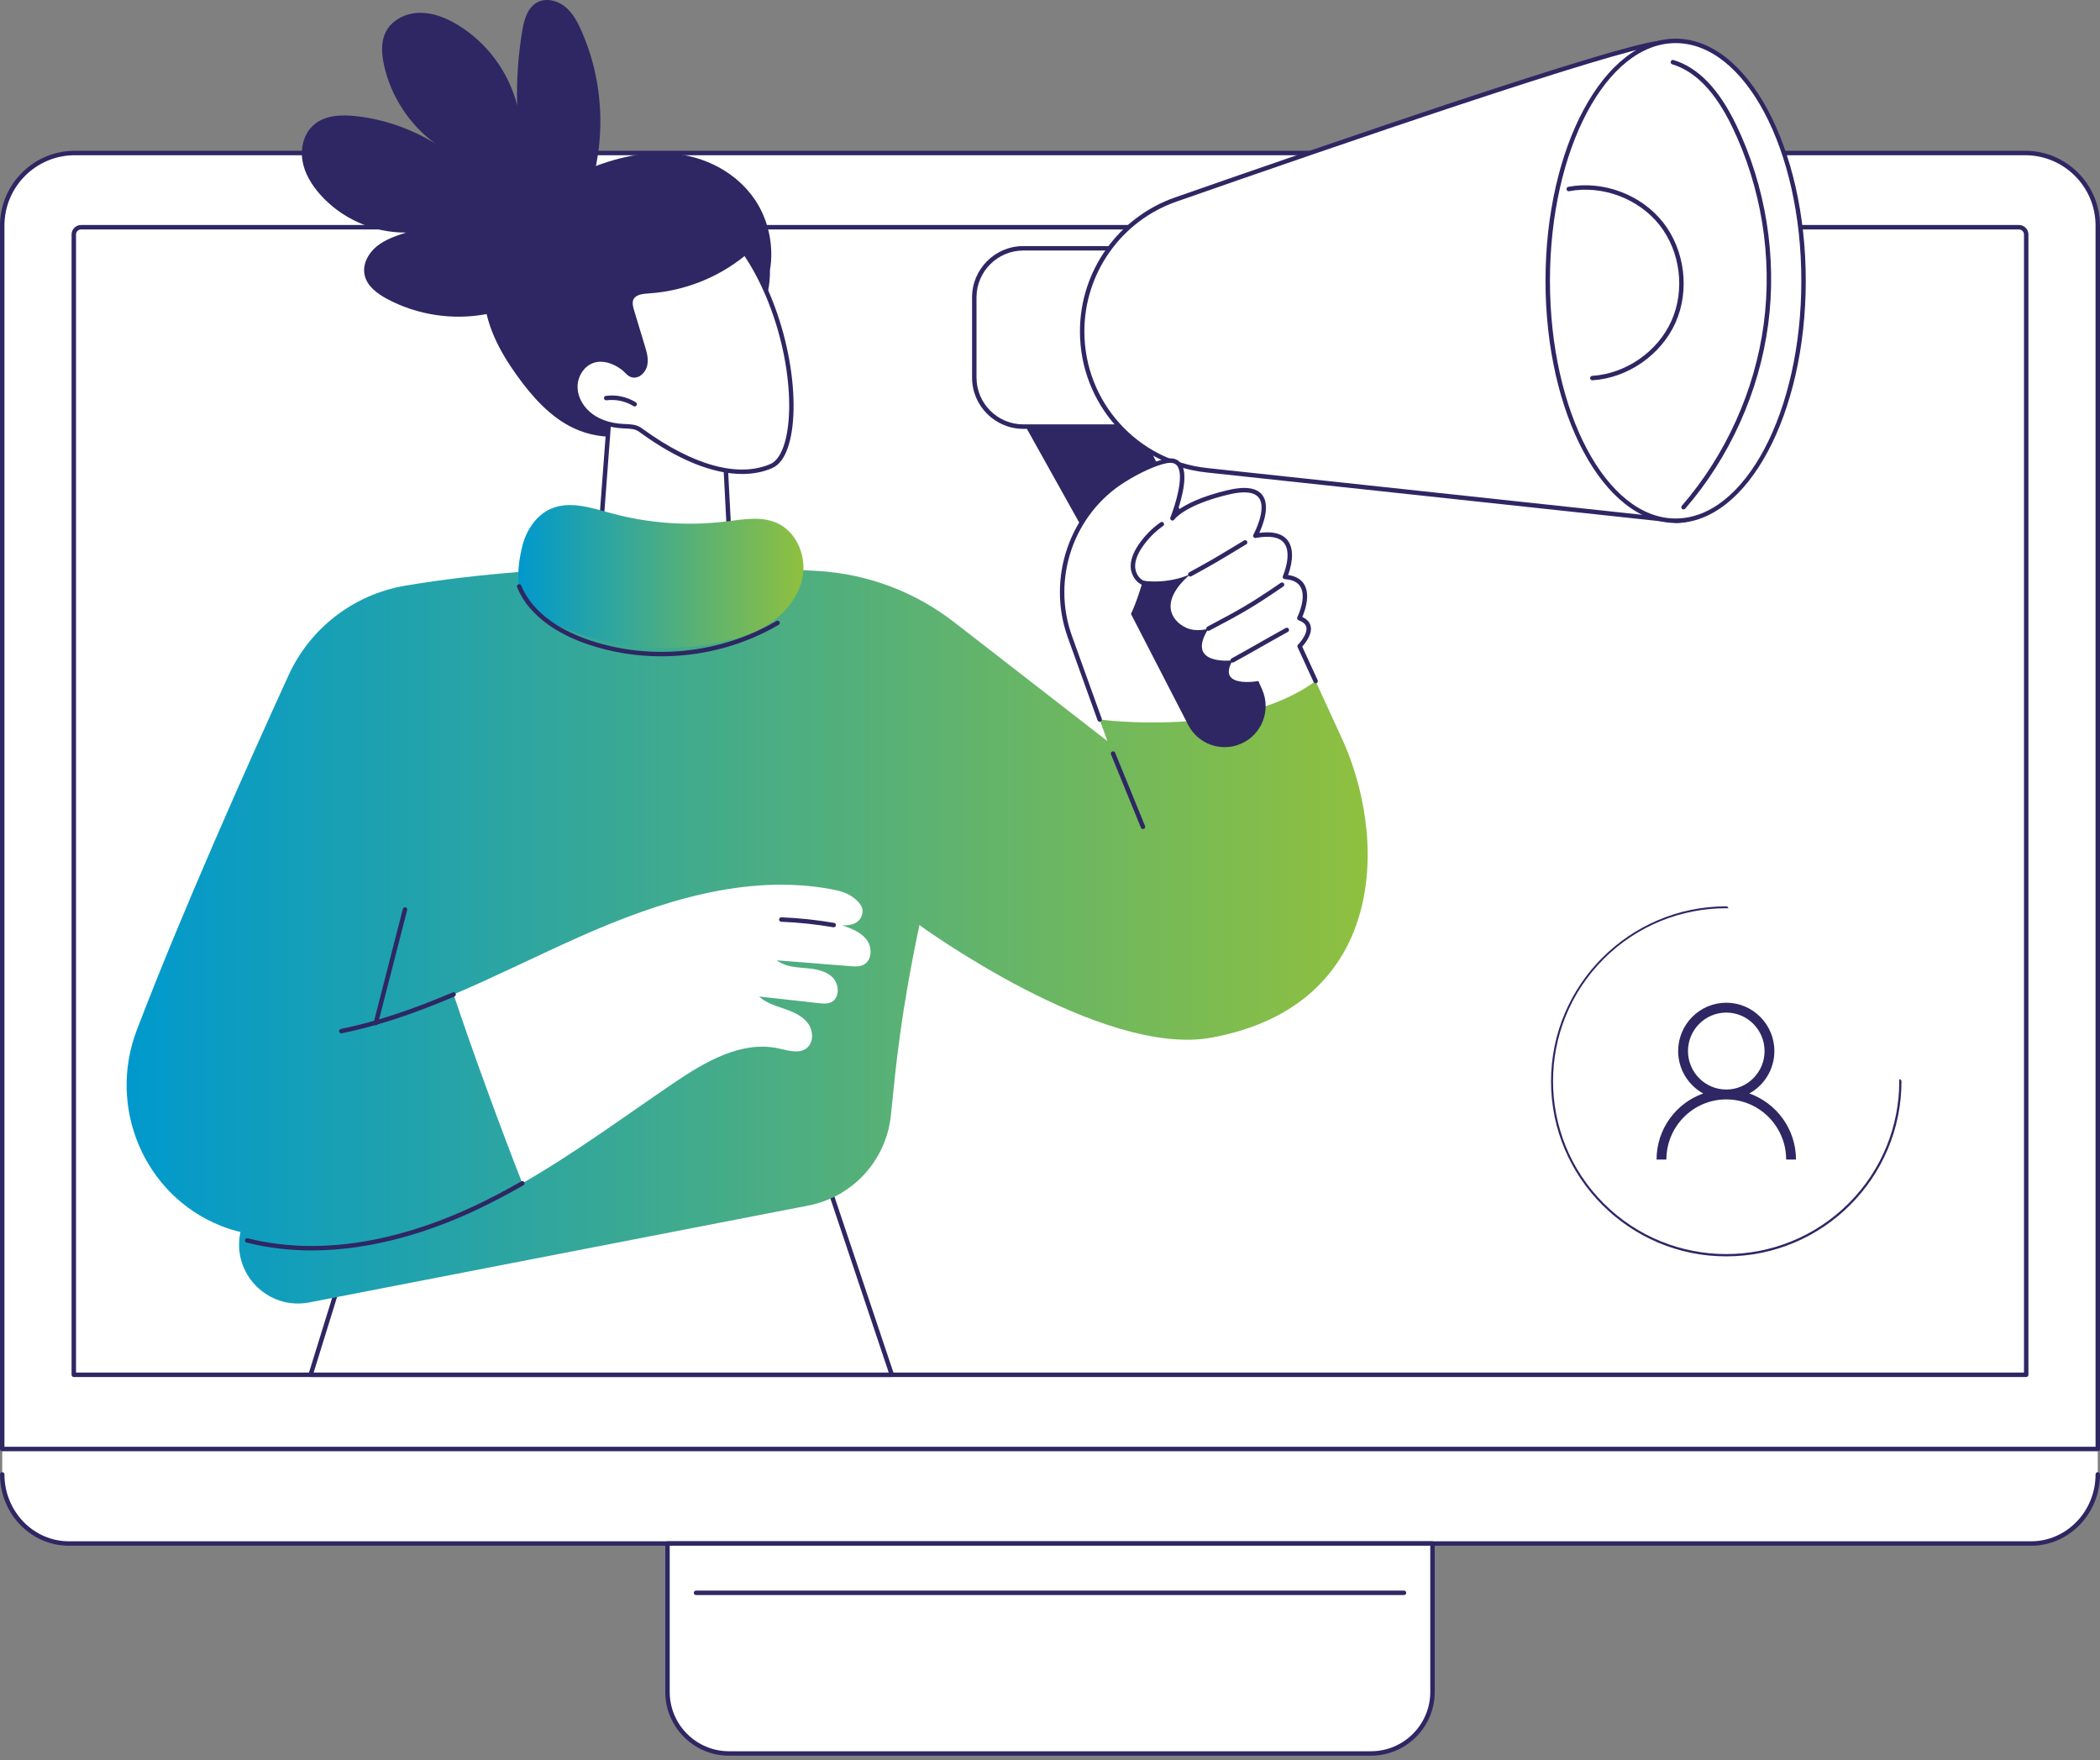 <svg width="241" height="202" viewBox="0 0 241 202" fill="none" xmlns="http://www.w3.org/2000/svg">
<rect x="0" y="0" width="241" height="202" fill="#808080" stroke="none"/>
<g id="Group">
<g id="Group_2">
<path id="Vector" d="M237.485 163.612C237.132 163.47 2.393 164.686 2.393 164.686C2.107 164.972 0.256 166.271 0.256 166.271V169.179C0.256 173.561 3.683 177.115 7.91 177.115H233.092C237.319 177.115 240.746 173.561 240.746 169.179V166.271C240.746 166.271 237.838 163.755 237.486 163.612H237.485Z" fill="white"/>
<g id="Group_3">
<path id="Vector_2" d="M8.581 17.557H232.419C237.015 17.557 240.745 21.29 240.745 25.887V166.271H0.255V25.887C0.255 21.289 3.986 17.557 8.581 17.557Z" fill="white"/>
<g id="Group_4">
<path id="Vector_3" d="M198.108 144.166C187.02 144.166 178 135.156 178 124.083C178 113.01 187.021 104 198.108 104C198.242 104 198.349 104.107 198.349 104.24C198.349 104.374 198.242 104.481 198.108 104.481C187.286 104.481 178.481 113.274 178.481 124.083C178.481 134.892 187.286 143.685 198.108 143.685C208.931 143.685 217.735 134.892 217.735 124.083C217.735 123.95 217.843 123.843 217.976 123.843C218.11 123.843 218.217 123.95 218.217 124.083C218.217 135.157 209.196 144.166 198.108 144.166Z" fill="#2E2763"/>
<g id="Group 14828">
<path id="Vector_4" d="M212.146 138.092C219.905 130.343 219.905 117.78 212.146 110.031C204.387 102.282 191.807 102.282 184.049 110.031C176.29 117.78 176.29 130.343 184.049 138.092C191.807 145.841 204.387 145.841 212.146 138.092Z" fill="white"/>
<path id="Vector_5" d="M190.11 133.06H191.238C191.238 129.253 194.322 126.156 198.11 126.156C201.899 126.156 204.982 129.253 204.982 133.06H206.11C206.11 129.559 203.871 126.575 200.756 125.475C202.468 124.532 203.631 122.704 203.631 120.607C203.631 117.549 201.154 115.06 198.109 115.06C195.065 115.06 192.588 117.549 192.588 120.607C192.588 122.703 193.752 124.531 195.462 125.475C192.349 126.575 190.11 129.559 190.11 133.06ZM193.717 120.607C193.717 118.174 195.688 116.193 198.11 116.193C200.533 116.193 202.504 118.174 202.504 120.607C202.504 123.041 200.533 125.022 198.11 125.022C195.688 125.022 193.717 123.042 193.717 120.607Z" fill="#2E2763"/>
</g>
</g>
<path id="Vector_6" d="M240.745 166.527H0.255C0.114 166.527 0 166.412 0 166.272V25.887C0 21.154 3.85 17.302 8.581 17.302H232.419C237.15 17.302 241 21.154 241 25.887V166.272C241 166.414 240.885 166.527 240.745 166.527ZM0.51 166.016H240.49V25.887C240.49 21.435 236.87 17.812 232.419 17.812H8.581C4.131 17.812 0.51 21.434 0.51 25.887V166.016Z" fill="#2E2763"/>
</g>
<path id="Vector_7" d="M232.531 158.011H8.469C8.327 158.011 8.214 157.896 8.214 157.756V26.907C8.214 26.307 8.702 25.819 9.302 25.819H231.698C232.298 25.819 232.786 26.307 232.786 26.907V157.756C232.786 157.898 232.671 158.011 232.531 158.011ZM8.725 157.501H232.276V26.907C232.276 26.589 232.016 26.329 231.698 26.329H9.302C8.983 26.329 8.724 26.589 8.724 26.907V157.501H8.725Z" fill="#2E2763"/>
<path id="Vector_8" d="M233.091 177.371H7.909C3.548 177.371 0 173.698 0 169.181C0 169.039 0.115 168.926 0.255 168.926C0.395 168.926 0.51 169.041 0.51 169.181C0.51 173.416 3.829 176.861 7.909 176.861H233.091C237.17 176.861 240.49 173.416 240.49 169.181C240.49 169.039 240.605 168.926 240.745 168.926C240.885 168.926 241 169.041 241 169.181C241 173.698 237.452 177.371 233.091 177.371Z" fill="#2E2763"/>
<g id="Group_5">
<path id="Vector_9" d="M76.603 177.115H164.398V194.148C164.398 198.044 161.235 201.208 157.34 201.208H83.659C79.764 201.208 76.602 198.044 76.602 194.148V177.115H76.603Z" fill="white"/>
<path id="Vector_10" d="M157.341 201.463H83.66C79.628 201.463 76.348 198.181 76.348 194.148V177.115C76.348 176.974 76.462 176.86 76.603 176.86H164.397C164.539 176.86 164.652 176.975 164.652 177.115V194.148C164.652 198.181 161.372 201.463 157.34 201.463H157.341ZM76.858 177.372V194.149C76.858 197.901 79.909 200.953 83.659 200.953H157.34C161.09 200.953 164.141 197.901 164.141 194.149V177.372H76.856H76.858Z" fill="#2E2763"/>
</g>
<path id="Vector_11" d="M161.127 183.03H79.874C79.733 183.03 79.619 182.915 79.619 182.775C79.619 182.634 79.734 182.52 79.874 182.52H161.127C161.269 182.52 161.382 182.634 161.382 182.775C161.382 182.915 161.267 183.03 161.127 183.03Z" fill="#2E2763"/>
</g>
<g id="Group_6">
<g id="Group_7">
<path id="Vector_12" d="M92.67 128.888L42.799 134.681L35.648 157.755H102.349L92.67 128.888Z" fill="white"/>
<path id="Vector_13" d="M102.349 158.01H35.649C35.568 158.01 35.491 157.972 35.444 157.906C35.395 157.841 35.381 157.757 35.405 157.679L42.555 134.605C42.586 134.509 42.669 134.438 42.77 134.426L92.641 128.633C92.759 128.618 92.874 128.691 92.912 128.806L102.591 157.673C102.617 157.751 102.604 157.836 102.556 157.904C102.509 157.971 102.431 158.01 102.349 158.01ZM35.995 157.5H101.994L92.494 129.165L42.993 134.916L35.995 157.5Z" fill="#2E2763"/>
</g>
<g id="Group_8">
<g id="Group_9">
<g id="Group_10">
<path id="Vector_14" d="M86.656 22.944C84.476 19.709 80.821 17.928 77.172 17.614C73.521 17.3 69.869 18.318 66.474 19.826C63.741 21.041 61.083 22.613 59.011 24.92C56.939 27.227 55.498 30.348 55.544 33.59C55.595 37.085 57.319 40.282 59.284 43.031C61.081 45.547 63.202 47.909 65.882 49.152C69.348 50.759 73.427 50.277 76.809 48.466C80.191 46.656 82.935 43.632 85.127 40.272C86.915 37.532 88.418 34.333 88.363 30.989C88.838 28.244 88.188 25.217 86.656 22.942V22.944Z" fill="#2E2763"/>
<path id="Vector_15" d="M66.724 3.529C66.263 2.49 65.705 1.45 64.817 0.743C63.926 0.036 62.63 -0.266 61.633 0.283C60.508 0.903 60.134 2.317 59.925 3.584C59.46 6.396 59.269 9.251 59.352 12.098C58.394 8.266 55.863 4.853 52.475 2.823C51.153 2.031 49.658 1.434 48.116 1.469C46.575 1.505 44.989 2.273 44.285 3.646C43.692 4.804 43.791 6.194 44.07 7.465C44.855 11.054 46.997 14.329 49.969 16.489C47.232 14.784 44.112 13.697 40.908 13.332C39.193 13.136 37.283 13.206 35.989 14.347C34.882 15.324 34.472 16.933 34.703 18.391C34.933 19.848 35.729 21.165 36.703 22.275C39.162 25.078 42.879 26.734 46.608 26.684C45.421 27.073 44.206 27.478 43.237 28.266C42.269 29.053 41.585 30.318 41.84 31.541C42.106 32.818 43.276 33.69 44.426 34.304C47.897 36.158 52.009 36.778 55.871 36.032C59.734 35.286 63.319 33.178 65.851 30.166C67.094 28.688 68.104 26.949 68.381 25.039C68.586 23.628 68.387 22.252 67.941 20.922C69.55 15.217 69.133 8.95 66.724 3.53V3.529Z" fill="#2E2763"/>
</g>
<g id="Group_11">
<path id="Vector_16" d="M70.132 45.076L68.705 64.037C66.787 65.209 85.18 65.406 83.83 64.097L83.064 49.443L70.131 45.077L70.132 45.076Z" fill="white"/>
<path id="Vector_17" d="M76.713 65.254C74.371 65.254 72.018 65.156 70.471 64.983C68.581 64.773 68.371 64.52 68.318 64.279C68.299 64.195 68.298 64.045 68.459 63.901L69.878 45.057C69.884 44.978 69.925 44.907 69.991 44.863C70.057 44.819 70.138 44.809 70.214 44.834L83.147 49.2C83.245 49.234 83.315 49.324 83.319 49.428L84.081 63.999C84.165 64.123 84.18 64.263 84.12 64.392C84.027 64.588 83.783 65.108 78.572 65.232C77.963 65.247 77.338 65.254 76.713 65.254ZM68.912 64.185C69.785 64.549 74.278 64.853 78.96 64.713C82.053 64.62 83.29 64.37 83.601 64.206C83.586 64.176 83.577 64.142 83.575 64.111L82.819 49.63L70.362 45.424L68.959 64.057C68.955 64.104 68.939 64.148 68.912 64.185Z" fill="#2E2763"/>
</g>
<g id="Group_12">
<g id="Group_13">
<path id="Vector_18" d="M67.868 41.462C69.112 40.947 70.483 41.449 71.502 42.217C71.992 42.587 72.277 43.174 72.945 43.061C73.473 42.973 73.898 42.416 74.019 41.925C74.191 41.226 73.981 40.496 73.772 39.807C73.361 38.446 72.949 37.085 72.538 35.724C72.391 35.238 72.247 34.696 72.469 34.239C72.8 33.556 73.712 33.459 74.469 33.41C78.485 33.148 82.407 31.583 85.501 29.006C91.614 37.988 92.206 51.878 88.517 53.478C82.271 56.188 74.181 49.799 73.415 49.283C72.866 48.914 72.154 48.936 71.494 48.901C70.219 48.835 68.933 48.495 67.896 47.751C66.857 47.008 66.096 45.826 66.032 44.551C65.969 43.276 66.688 41.95 67.868 41.462Z" fill="white"/>
<path id="Vector_19" d="M85.17 54.388C81.825 54.388 77.815 52.782 73.521 49.673C73.407 49.59 73.322 49.529 73.272 49.495C72.853 49.213 72.286 49.19 71.738 49.166C71.651 49.163 71.565 49.16 71.48 49.155C70.024 49.08 68.733 48.666 67.746 47.959C66.576 47.121 65.841 45.852 65.777 44.564C65.705 43.137 66.544 41.733 67.77 41.226C68.937 40.744 70.353 41.032 71.656 42.015C71.807 42.129 71.935 42.257 72.059 42.38C72.373 42.693 72.567 42.867 72.903 42.811C73.313 42.743 73.672 42.267 73.77 41.866C73.93 41.215 73.716 40.508 73.527 39.883L72.293 35.8C72.125 35.244 71.982 34.658 72.239 34.129C72.653 33.273 73.779 33.2 74.452 33.156C78.418 32.898 82.284 31.355 85.337 28.81C85.393 28.764 85.465 28.744 85.535 28.753C85.607 28.764 85.671 28.803 85.711 28.862C90.423 35.787 92.016 45.872 90.546 50.948C90.122 52.411 89.474 53.341 88.619 53.713C87.576 54.167 86.419 54.389 85.171 54.39L85.17 54.388ZM68.945 41.506C68.625 41.506 68.295 41.561 67.965 41.698C66.931 42.125 66.225 43.32 66.285 44.538C66.342 45.672 66.999 46.796 68.042 47.543C68.95 48.194 70.148 48.575 71.506 48.646C71.59 48.651 71.674 48.654 71.759 48.657C72.378 48.683 73.017 48.71 73.557 49.073C73.611 49.108 73.7 49.173 73.822 49.26C79.566 53.42 84.749 54.834 88.416 53.244C89.115 52.94 89.682 52.097 90.056 50.806C91.477 45.897 89.956 36.178 85.446 29.382C82.346 31.888 78.465 33.407 74.486 33.665C73.725 33.715 72.962 33.808 72.699 34.352C72.522 34.714 72.638 35.173 72.782 35.651L74.016 39.734C74.213 40.388 74.46 41.201 74.266 41.988C74.129 42.55 73.634 43.208 72.987 43.315C72.378 43.417 72.017 43.059 71.7 42.743C71.588 42.631 71.472 42.517 71.349 42.424C70.93 42.108 69.996 41.508 68.946 41.508L68.945 41.506Z" fill="#2E2763"/>
</g>
<path id="Vector_20" d="M72.836 46.638C72.79 46.638 72.743 46.626 72.701 46.6C71.792 46.033 70.661 45.79 69.599 45.933C69.46 45.952 69.33 45.855 69.312 45.714C69.293 45.574 69.391 45.445 69.531 45.427C70.726 45.267 71.948 45.528 72.972 46.166C73.091 46.241 73.128 46.398 73.053 46.518C73.004 46.595 72.921 46.638 72.836 46.638Z" fill="#2E2763"/>
</g>
</g>
<g id="Group_14">
<g id="Group_15">
<path id="Vector_21" d="M133.363 77.004L116.167 46.196L127.616 42.704L143.559 75.033L133.363 77.004Z" fill="#2E2763"/>
<g id="Group_16">
<path id="Vector_22" d="M117.437 28.492H129.477V48.955H117.437C114.332 48.955 111.811 46.433 111.811 43.326V34.12C111.811 31.014 114.331 28.492 117.437 28.492Z" fill="white"/>
<path id="Vector_23" d="M129.477 49.21H117.437C114.194 49.21 111.556 46.57 111.556 43.327V34.12C111.556 30.877 114.194 28.237 117.437 28.237H129.477C129.619 28.237 129.732 28.352 129.732 28.492V48.954C129.732 49.095 129.618 49.209 129.477 49.209V49.21ZM117.437 28.747C114.476 28.747 112.067 31.157 112.067 34.119V43.325C112.067 46.287 114.476 48.698 117.437 48.698H129.222V28.746H117.437V28.747Z" fill="#2E2763"/>
</g>
<g id="Group_17">
<path id="Vector_24" d="M200.029 12.899C200.029 12.899 197.448 4.185 190.371 4.943C185.204 5.496 152.311 16.82 134.927 22.894C128.497 25.14 124.191 31.209 124.191 38.024C124.191 46.213 130.362 53.084 138.501 53.96L192.378 59.751C192.378 59.751 198.466 60.038 201.124 51.489C203.783 42.941 200.029 12.898 200.029 12.898V12.899Z" fill="white"/>
<path id="Vector_25" d="M192.419 60.008C192.388 60.008 192.369 60.008 192.366 60.008L138.473 54.216C130.185 53.326 123.937 46.365 123.937 38.026C123.937 31.112 128.319 24.934 134.844 22.655C153.37 16.181 185.217 5.239 190.345 4.691C197.548 3.918 200.248 12.739 200.275 12.828C200.278 12.842 200.282 12.855 200.283 12.869C200.437 14.098 204.013 43.065 201.369 51.568C198.815 59.781 193.036 60.009 192.42 60.009L192.419 60.008ZM191.218 5.152C190.952 5.152 190.68 5.166 190.398 5.197C185.321 5.74 153.517 16.669 135.011 23.135C128.691 25.343 124.445 31.326 124.445 38.024C124.445 46.101 130.499 52.842 138.527 53.706L192.404 59.497C192.629 59.506 198.315 59.659 200.88 51.414C203.462 43.112 199.896 13.911 199.778 12.952C199.643 12.522 197.239 5.152 191.217 5.152H191.218Z" fill="#2E2763"/>
</g>
<g id="Group_18">
<path id="Vector_26" d="M192.299 59.752C200.406 59.752 206.979 47.426 206.979 32.221C206.979 17.016 200.406 4.689 192.299 4.689C184.192 4.689 177.62 17.016 177.62 32.221C177.62 47.426 184.192 59.752 192.299 59.752Z" fill="white"/>
<path id="Vector_27" d="M192.299 60.008C184.065 60.008 177.365 47.543 177.365 32.221C177.365 16.899 184.065 4.435 192.299 4.435C200.534 4.435 207.234 16.899 207.234 32.221C207.234 47.543 200.534 60.008 192.299 60.008ZM192.299 4.946C184.346 4.946 177.875 17.181 177.875 32.221C177.875 47.261 184.345 59.496 192.299 59.496C200.254 59.496 206.724 47.261 206.724 32.221C206.724 17.181 200.254 4.946 192.299 4.946Z" fill="#2E2763"/>
</g>
<path id="Vector_28" d="M182.741 43.638C182.608 43.638 182.495 43.533 182.486 43.399C182.477 43.259 182.585 43.137 182.725 43.128C186.587 42.887 190.242 40.349 191.821 36.814C193.399 33.279 192.847 28.862 190.45 25.824C188.052 22.785 183.885 21.224 180.081 21.94C179.941 21.967 179.809 21.875 179.784 21.736C179.758 21.597 179.848 21.464 179.988 21.438C183.973 20.688 188.338 22.324 190.851 25.507C193.363 28.691 193.94 33.319 192.286 37.022C190.633 40.726 186.803 43.384 182.756 43.637C182.75 43.637 182.746 43.637 182.74 43.637L182.741 43.638Z" fill="#2E2763"/>
<path id="Vector_29" d="M193.206 58.457C193.146 58.457 193.087 58.437 193.039 58.395C192.932 58.302 192.92 58.141 193.013 58.034C198.062 52.209 201.401 44.79 202.414 37.146C203.427 29.501 202.134 21.469 198.776 14.529C196.847 10.542 194.601 8.203 191.911 7.378C191.777 7.336 191.7 7.194 191.742 7.059C191.784 6.925 191.926 6.848 192.061 6.89C194.894 7.759 197.242 10.185 199.236 14.306C202.637 21.335 203.947 29.471 202.921 37.213C201.896 44.955 198.514 52.468 193.4 58.369C193.349 58.427 193.279 58.457 193.208 58.457H193.206Z" fill="#2E2763"/>
</g>
<g id="Group_19">
<path id="Vector_30" d="M139.052 119.064C126.405 121.402 105.514 106.15 105.514 106.15C103.35 116.48 102.844 122.006 102.245 127.953C101.723 133.125 97.874 137.344 92.772 138.334L35.498 149.451C30.731 150.376 26.561 146.122 27.596 141.376L27.598 141.367C26.874 141.215 26.102 140.966 25.304 140.645C16.521 137.105 12.318 127.06 15.696 118.209C20.881 104.625 28.56 87.454 33.117 77.486C35.608 72.036 40.641 68.189 46.549 67.197C63.58 64.335 82.922 64.858 93.921 65.523C99.582 65.865 105.005 67.91 109.488 71.387L127.087 85.037L122.779 73.062C131.901 65.433 149.141 74.153 149.141 74.153L153.774 84.247C159.428 96.07 159.234 115.337 139.051 119.067L139.052 119.064Z" fill="url(#paint0_linear_548_1329)"/>
<path id="Vector_31" d="M131.17 95.132C131.07 95.132 130.975 95.072 130.934 94.974L127.501 86.565C127.448 86.434 127.511 86.286 127.642 86.232C127.771 86.179 127.921 86.242 127.974 86.373L131.407 94.781C131.46 94.912 131.398 95.061 131.267 95.114C131.235 95.127 131.203 95.132 131.17 95.132Z" fill="#2E2763"/>
<path id="Vector_32" d="M66.661 107.431C75.694 103.427 85.626 100.243 95.344 102.025C96.246 102.191 97.172 102.412 97.904 102.969C98.634 103.525 99.19 104.126 98.919 105.004C98.648 105.881 97.804 106.222 96.664 106.181C97.698 106.548 98.794 106.957 99.458 107.832C100.122 108.708 100.086 110.198 99.11 110.702C98.644 110.942 98.09 110.906 97.569 110.864C94.761 110.641 91.954 110.418 89.146 110.195C90.037 110.893 91.241 110.988 92.369 111.083C93.496 111.179 94.711 111.344 95.526 112.13C96.34 112.915 96.395 114.534 95.368 115.01C94.935 115.21 94.432 115.161 93.958 115.109C91.675 114.857 89.392 114.604 87.109 114.351C87.903 115.071 88.965 115.396 89.978 115.747C90.99 116.098 92.039 116.532 92.691 117.382C93.345 118.231 93.416 119.617 92.571 120.274C91.686 120.963 90.425 120.537 89.329 120.302C85.091 119.387 80.921 121.832 77.332 124.266C71.579 128.167 65.956 132.324 59.942 135.779C57.352 129.182 54.066 120.172 52.055 114.109C56.969 112.022 61.778 109.596 66.659 107.432L66.661 107.431Z" fill="white"/>
<path id="Vector_33" d="M39.169 118.576C39.05 118.576 38.944 118.492 38.918 118.372C38.89 118.234 38.98 118.099 39.117 118.07C43.003 117.279 47.084 115.945 51.959 113.876C52.089 113.82 52.238 113.882 52.294 114.012C52.349 114.141 52.288 114.291 52.158 114.347C47.25 116.43 43.14 117.772 39.219 118.571C39.202 118.575 39.185 118.576 39.169 118.576Z" fill="#2E2763"/>
<path id="Vector_34" d="M35.771 143.486C33.319 143.486 30.813 143.217 28.304 142.588C28.167 142.553 28.084 142.415 28.118 142.278C28.153 142.141 28.292 142.059 28.428 142.093C38.193 144.544 47.958 141.43 54.43 138.385C56.184 137.56 57.947 136.636 59.819 135.56C59.94 135.489 60.097 135.532 60.167 135.654C60.238 135.776 60.195 135.932 60.074 136.003C58.189 137.086 56.414 138.015 54.648 138.847C49.759 141.147 43.006 143.485 35.773 143.485L35.771 143.486Z" fill="#2E2763"/>
<path id="Vector_35" d="M43.131 117.653C43.11 117.653 43.088 117.651 43.067 117.645C42.931 117.61 42.848 117.471 42.883 117.334L46.233 104.294C46.268 104.157 46.407 104.076 46.544 104.111C46.681 104.146 46.763 104.285 46.728 104.422L43.378 117.462C43.348 117.577 43.245 117.653 43.131 117.653Z" fill="#2E2763"/>
<path id="Vector_36" d="M95.679 106.405C95.665 106.405 95.65 106.405 95.635 106.402C93.664 106.063 91.651 105.851 89.654 105.77C89.513 105.764 89.404 105.646 89.409 105.505C89.415 105.363 89.532 105.255 89.675 105.26C91.694 105.341 93.727 105.557 95.721 105.899C95.86 105.923 95.952 106.054 95.929 106.193C95.908 106.317 95.799 106.405 95.678 106.405H95.679Z" fill="#2E2763"/>
<path id="Vector_37" d="M126.199 82.561C126.199 82.561 141.973 84.74 150.982 78.156L149.143 74.149C149.143 74.149 151.522 71.796 149.112 70.934C149.112 70.934 151.353 66.465 147.461 66.2C147.461 66.2 150.051 60.371 144.068 61.478C144.068 61.478 147.662 54.902 140.959 56.492C135.657 57.75 134.55 59.477 134.55 59.477C134.55 59.477 137.508 52.149 133.8 52.908C132.635 53.145 130.853 53.916 128.973 55.087C122.93 58.851 120.37 66.358 122.782 73.059L126.2 82.561H126.199Z" fill="white"/>
<path id="Vector_38" d="M126.199 82.816C126.095 82.816 125.996 82.751 125.959 82.646L122.541 73.145C120.097 66.351 122.745 58.665 128.838 54.869C130.647 53.742 132.483 52.916 133.749 52.656C134.516 52.499 135.095 52.648 135.469 53.099C136.417 54.237 135.674 57.024 135.157 58.56C136.029 57.918 137.731 56.994 140.902 56.243C142.889 55.771 144.223 55.96 144.866 56.804C145.792 58.019 144.954 60.203 144.517 61.148C146.069 60.943 147.158 61.226 147.76 61.987C148.708 63.191 148.112 65.198 147.823 65.98C148.716 66.106 149.345 66.482 149.696 67.098C150.4 68.329 149.74 70.136 149.456 70.797C149.992 71.044 150.314 71.399 150.415 71.854C150.622 72.791 149.777 73.834 149.448 74.198L151.215 78.049C151.275 78.177 151.218 78.328 151.09 78.387C150.962 78.446 150.811 78.389 150.752 78.262L148.913 74.255C148.868 74.158 148.89 74.043 148.965 73.968C149.284 73.652 150.075 72.676 149.916 71.966C149.841 71.625 149.541 71.358 149.027 71.175C148.959 71.151 148.903 71.097 148.877 71.03C148.849 70.963 148.853 70.886 148.885 70.82C148.895 70.798 149.973 68.612 149.252 67.352C148.948 66.817 148.338 66.516 147.443 66.455C147.36 66.45 147.286 66.404 147.242 66.332C147.199 66.261 147.193 66.174 147.227 66.097C147.238 66.072 148.338 63.549 147.356 62.304C146.82 61.623 145.729 61.431 144.114 61.73C144.017 61.747 143.919 61.709 143.861 61.629C143.803 61.549 143.796 61.444 143.844 61.357C143.86 61.328 145.439 58.398 144.459 57.115C143.949 56.446 142.792 56.321 141.019 56.741C135.924 57.949 134.775 59.602 134.763 59.618C134.69 59.727 134.546 59.764 134.431 59.702C134.315 59.641 134.264 59.503 134.312 59.382C134.832 58.096 135.982 54.516 135.076 53.427C134.828 53.129 134.427 53.041 133.851 53.158C132.641 53.405 130.868 54.207 129.108 55.304C123.217 58.973 120.658 66.403 123.02 72.973L126.439 82.475C126.487 82.608 126.418 82.754 126.285 82.802C126.256 82.812 126.227 82.817 126.198 82.817L126.199 82.816Z" fill="#2E2763"/>
<path id="Vector_39" d="M129.789 70.443L136.361 83.186C137.484 85.363 140.088 86.314 142.349 85.373C144.787 84.359 145.913 81.536 144.844 79.12L144.414 78.149C144.414 78.149 139.558 79.031 141.462 75.776C141.462 75.776 135.965 76.433 138.682 72.134C138.682 72.134 137.332 72.581 136.137 72.037C134.391 71.242 132.978 69.021 136.598 65.899C133.799 67.114 131.17 66.63 131.17 66.63C131.17 66.63 130.465 69.084 129.789 70.443Z" fill="#2E2763"/>
<path id="Vector_40" d="M136.599 66.154C136.508 66.154 136.42 66.106 136.374 66.021C136.307 65.897 136.352 65.741 136.476 65.674C138.882 64.364 139.721 63.857 141.559 62.747L142.765 62.019C142.885 61.946 143.042 61.985 143.115 62.106C143.188 62.226 143.149 62.383 143.028 62.456L141.823 63.184C139.978 64.299 139.135 64.808 136.72 66.123C136.682 66.144 136.64 66.154 136.599 66.154Z" fill="#2E2763"/>
<path id="Vector_41" d="M138.682 72.389C138.59 72.389 138.502 72.339 138.456 72.253C138.389 72.128 138.437 71.974 138.562 71.907C142.452 69.853 143.517 69.243 146.987 66.878C147.104 66.8 147.263 66.83 147.342 66.946C147.422 67.062 147.391 67.22 147.274 67.3C143.784 69.68 142.713 70.293 138.801 72.359C138.763 72.378 138.722 72.388 138.682 72.388V72.389Z" fill="#2E2763"/>
<path id="Vector_42" d="M141.462 76.031C141.371 76.031 141.284 75.984 141.238 75.899C141.17 75.775 141.215 75.62 141.339 75.552C142.709 74.798 143.589 74.294 144.442 73.81C145.297 73.323 146.18 72.82 147.555 72.062C147.679 71.993 147.833 72.038 147.901 72.163C147.97 72.287 147.925 72.442 147.801 72.509C146.43 73.265 145.547 73.768 144.694 74.254C143.84 74.741 142.957 75.243 141.584 76C141.545 76.021 141.503 76.031 141.462 76.031Z" fill="#2E2763"/>
<path id="Vector_43" d="M131.663 67.246C131.663 67.246 131.653 67.246 131.649 67.246C130.576 67.19 129.836 66.124 129.768 65.168C129.71 64.35 130.002 63.477 130.661 62.503C131.338 61.504 132.188 60.64 133.187 59.934C133.302 59.853 133.461 59.881 133.542 59.996C133.623 60.11 133.596 60.27 133.481 60.352C132.532 61.022 131.726 61.841 131.084 62.79C130.491 63.666 130.227 64.432 130.277 65.133C130.33 65.872 130.879 66.695 131.674 66.737C131.814 66.744 131.923 66.865 131.915 67.005C131.908 67.142 131.796 67.247 131.66 67.247L131.663 67.246Z" fill="#2E2763"/>
</g>
<path id="Vector_44" d="M59.928 62.714C60.381 60.885 61.504 59.122 63.234 58.376C65.42 57.432 67.909 58.286 70.207 58.907C74.461 60.057 78.938 60.376 83.312 59.84C85.278 59.6 87.363 59.205 89.169 60.016C91.35 60.996 92.499 63.633 92.141 65.998C91.782 68.363 90.145 70.398 88.126 71.68C86.108 72.962 83.735 73.573 81.374 73.942C76.539 74.698 71.454 74.447 66.814 72.827C64.832 72.135 61.874 71.066 60.47 69.417C59.059 67.76 59.427 64.733 59.928 62.713V62.714Z" fill="url(#paint1_linear_548_1329)"/>
<path id="Vector_45" d="M75.889 75.311C73.051 75.311 70.215 74.864 67.521 73.956C64.63 72.983 60.867 71.052 59.345 67.382C59.29 67.252 59.353 67.103 59.483 67.048C59.614 66.993 59.762 67.056 59.816 67.186C61.265 70.68 64.895 72.533 67.684 73.473C74.709 75.839 82.719 75.009 89.11 71.254C89.232 71.183 89.388 71.223 89.459 71.344C89.531 71.466 89.49 71.623 89.368 71.693C85.303 74.083 80.595 75.311 75.89 75.311H75.889Z" fill="#2E2763"/>
</g>
</g>
</g>
</g>
<defs>
<linearGradient id="paint0_linear_548_1329" x1="156.958" y1="107.289" x2="14.531" y2="107.289" gradientUnits="userSpaceOnUse">
<stop stop-color="#8FC03F"/>
<stop offset="1" stop-color="#0099CD"/>
</linearGradient>
<linearGradient id="paint1_linear_548_1329" x1="92.205" y1="66.153" x2="59.48" y2="66.153" gradientUnits="userSpaceOnUse">
<stop stop-color="#8FC03F"/>
<stop offset="1" stop-color="#0099CD"/>
</linearGradient>
</defs>
</svg>
